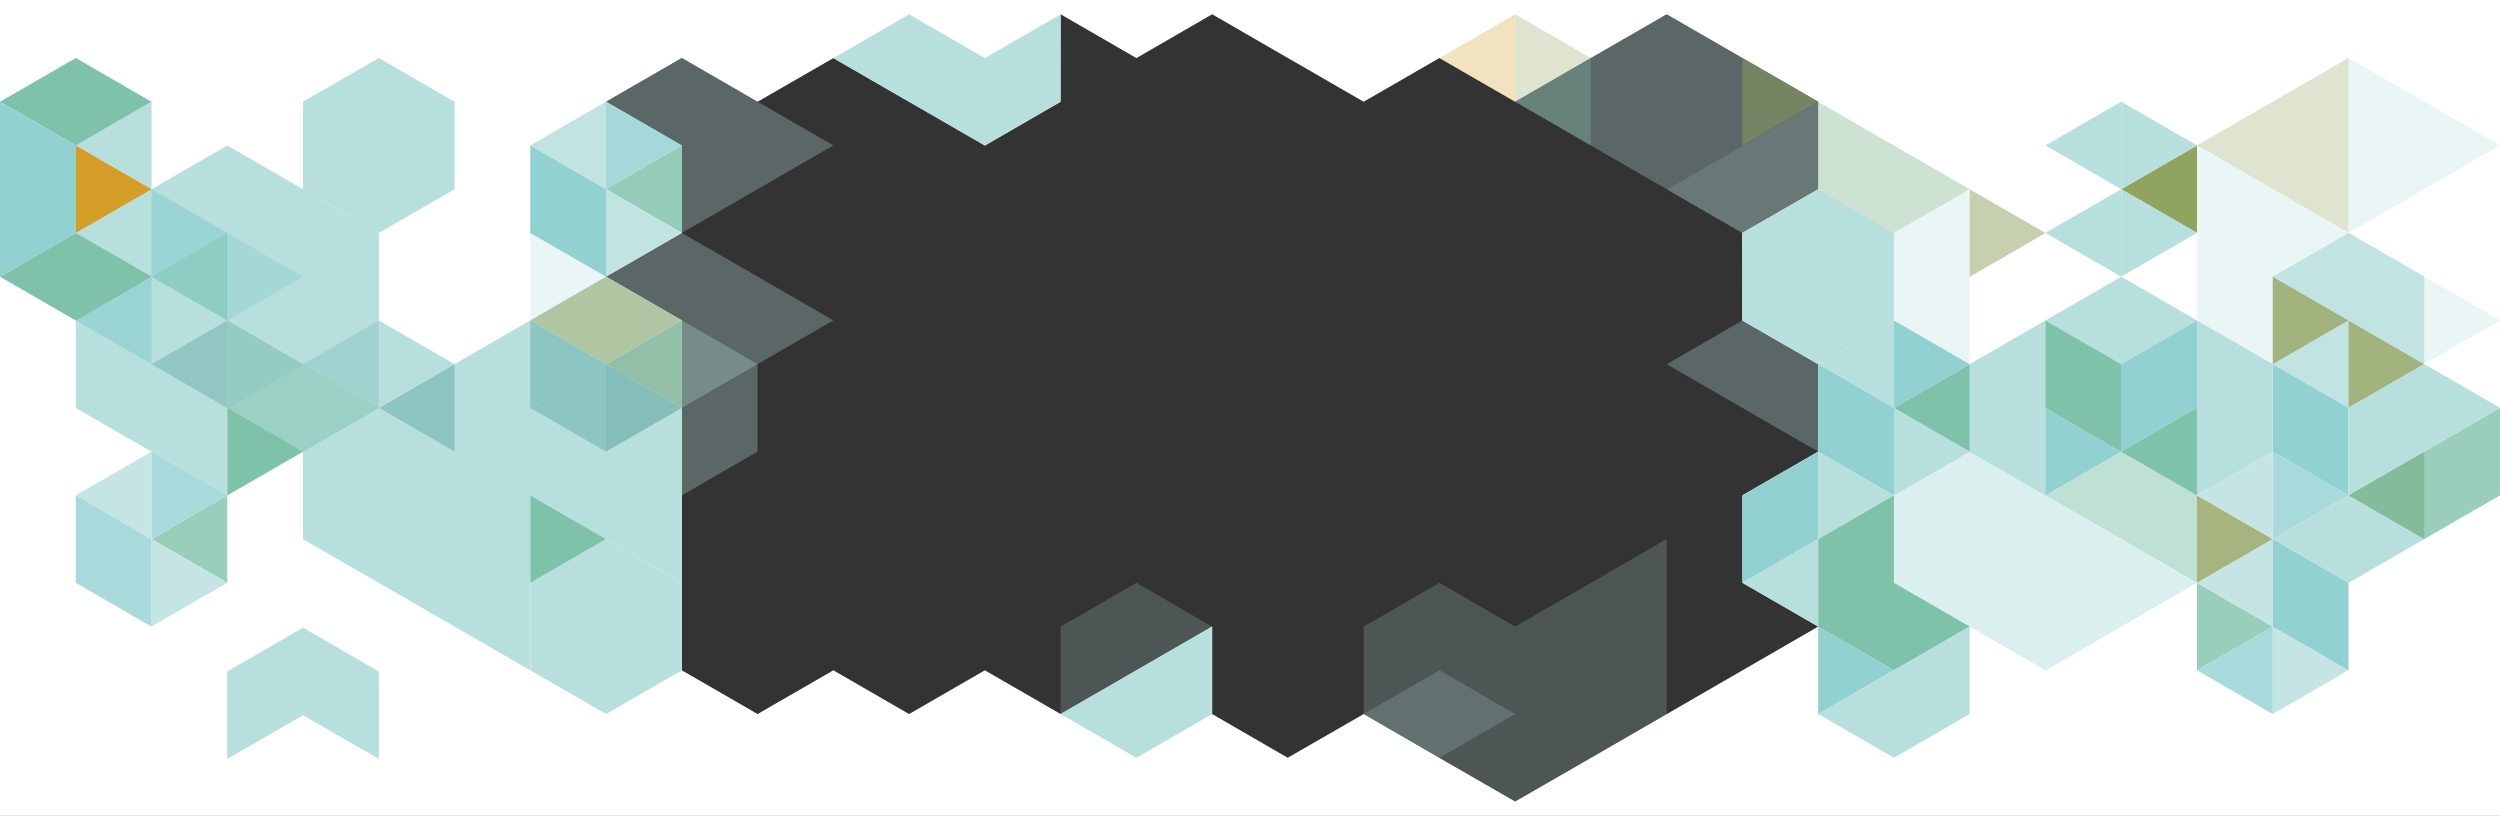 <?xml version="1.0" encoding="utf-8"?>
<!-- Generator: Adobe Illustrator 16.0.0, SVG Export Plug-In . SVG Version: 6.00 Build 0)  -->
<!DOCTYPE svg PUBLIC "-//W3C//DTD SVG 1.1//EN" "http://www.w3.org/Graphics/SVG/1.1/DTD/svg11.dtd">
<svg version="1.1" id="Layer_1" xmlns="http://www.w3.org/2000/svg" xmlns:xlink="http://www.w3.org/1999/xlink" x="0px" y="0px"
	 width="100%" height="100%" viewBox="0 0 1716.002 560" enable-background="new 0 0 1716.002 560" xml:space="preserve">
<rect x="0" y="0" width="1716.002" height="560" fill="#333333" stroke="none"/>
<g>
	<polygon fill="#FFFFFF" points="987.998,340.074 988.06,340.039 987.998,340.004 	"/>
	<path fill="#FFFFFF" d="M0.001,0v560h1716V0H0.001z M1195.906,220.011l52.093,29.925l-0.002,0.002v60.043L1196,340v0.004h-0.002
		v60.043l52.011,30.021l-104.005,60.113l-51.995,30.021l-52,29.961l-52-29.961l-52-30.076l-52.143,30.008l-51.862-30.023V430.07
		l-52.006,30.043l-51.995,30.008l-51.999-30.025l-51.999,30.027L572.007,460.1l-51.998,30.023l-52.004-30.027v-120.09L468.007,280
		l0.061-60.051l-52.068-30.063l52.012-29.979V99.864L415.997,69.8L468,39.775l52.011,30.066l51.995-29.957l51.97,29.938l0.034-0.021
		l51.997,30.019l51.873-30.016l0.115-60.008l52.038,30.072l51.975-30.071l103.996,60.043l51.995-30.02l52,30.021v-0.035
		l51.999-30.021l0.033,0.02L1144,9.8l52,30.021l0.009-0.039l51.997,30.02l0.001,60.045l0.002,0.002l-52.157,30.022L1195.906,220.011
		z"/>
</g>
<g opacity="0.2">
	<g>
		<polyline fill="#B7DFDD" points="1040.013,550.164 1040.013,550.16 1144.009,490.117 1144.009,370.02 936.009,490.117 
			1040.009,550.16 1040.009,550.164 		"/>
	</g>
</g>
<g>
	<g opacity="0.2">
		<g>
			<polygon fill="#B7DFDD" points="728.003,490.121 832.004,430.072 780.004,400.051 780.004,400.049 780.002,400.051 
				780.002,400.049 780.002,400.051 728.003,430.072 			"/>
		</g>
	</g>
	<g>
		<g>
			<polygon fill="#B7DFDD" points="832.004,430.063 728.004,490.111 780.004,520.133 780.004,520.135 780.006,520.133 
				780.006,520.135 780.006,520.133 832.004,490.111 			"/>
		</g>
	</g>
</g>
<polygon fill="#B7DFDD" points="728.005,69.907 728.005,9.864 676.007,39.884 624.01,9.864 572.011,39.885 676.003,99.927 
	676.003,99.931 676.007,99.929 676.008,99.93 676.008,99.928 728.001,69.907 "/>
<g>
	<g>
		<polygon fill="#B7DFDD" points="467.997,279.955 468.001,279.953 363.997,219.908 259.998,279.953 259.998,280.01 
			208.001,310.029 208.001,370.072 260.001,400.094 260.044,400.068 363.997,460.086 363.997,339.998 467.997,400.043 		"/>
		<polygon fill="#B7DFDD" points="364.001,400.057 364.001,460.1 416,490.121 467.999,460.1 468.001,400.057 416,370.035 		"/>
	</g>
	<polygon opacity="0.3" fill="#B7DFDD" points="572.003,99.82 468,39.775 364,99.82 364,219.91 468,279.955 571.999,219.91 
		468,159.865 	"/>
	<g opacity="0.8">
		<polygon fill="#7FC2AA" points="415.997,129.844 467.997,99.822 467.997,159.865 		"/>
		<polygon fill="#B7DFDD" points="363.999,99.822 415.997,69.8 415.997,129.844 		"/>
		<polygon fill="#92D1D2" points="467.998,99.822 415.997,129.844 415.997,69.8 		"/>
		<polygon fill="#B7DFDD" points="467.998,159.865 415.997,189.887 415.997,129.844 		"/>
	</g>
	<g>
		<polygon fill="#83AF90" points="415.999,249.93 467.998,219.91 467.998,279.953 		"/>
		<polygon fill="#8DC5C2" points="363.999,279.953 415.999,249.93 415.999,309.977 		"/>
		<polygon fill="#8DC5C2" points="415.999,249.93 363.999,279.953 363.999,219.91 		"/>
		<polygon fill="#B0C6A3" points="415.999,189.887 363.999,219.91 415.999,249.93 467.998,219.91 		"/>
		<polygon fill="#6EAEAA" points="467.998,279.953 415.997,309.977 415.997,249.93 		"/>
	</g>
	<g>
		<polygon fill="#8DC5C2" points="259.999,279.994 311.996,249.971 311.996,310.016 		"/>
		<polygon fill="#B7DFDD" points="208,249.971 259.999,219.949 259.999,279.994 		"/>
		<polygon fill="#B7DFDD" points="208,310.016 259.999,279.994 259.999,340.037 		"/>
		<polygon fill="#B7DFDD" points="259.999,279.994 207.998,310.016 207.998,249.971 		"/>
		<polygon fill="#B7DFDD" points="311.998,249.971 259.999,279.994 259.999,219.949 		"/>
		<polygon fill="#B7DFDD" points="311.996,310.016 259.997,340.037 259.997,279.994 		"/>
	</g>
	<polygon fill="#B7DFDD" points="260.001,159.918 155.997,99.874 51.998,159.918 51.998,280.008 155.997,340.051 155.997,219.963 
		259.997,280.008 	"/>
	<polygon opacity="0.3" fill="#B7DFDD" points="520.001,309.975 519.999,309.973 520.001,249.932 467.999,219.91 416.001,249.932 
		416.001,309.975 467.999,339.996 	"/>
	<polygon fill="#7FC2AA" points="259.997,280.008 155.997,340.051 155.997,219.963 	"/>
	<g opacity="0.5">
		<polygon fill="#8DC5C2" points="207.999,249.984 259.996,219.961 259.996,280.006 		"/>
		<polygon fill="#B7DFDD" points="207.999,249.984 155.998,280.006 155.998,219.961 		"/>
		<polygon fill="#B7DFDD" points="207.999,310.027 259.996,280.006 207.999,249.986 207.999,249.984 207.998,249.986 
			207.997,249.984 207.997,249.986 156,280.006 207.997,310.027 207.997,310.027 207.998,310.027 207.999,310.027 		"/>
	</g>
	<g opacity="0.8">
		<polygon fill="#7FC2AA" points="104.002,189.887 156.001,159.865 156.001,219.908 		"/>
		<polygon fill="#92D1D2" points="52.004,219.908 104.002,189.887 104.002,249.93 		"/>
		<polygon fill="#92D1D2" points="104.002,189.887 52.003,219.908 52.003,159.865 		"/>
		<polygon fill="#92D1D2" points="156.003,159.865 104.002,189.887 104.002,129.844 		"/>
	</g>
	<g>
		<polygon fill="#B7DFDD" points="103.996,129.898 51.996,159.918 51.996,99.875 		"/>
		<polygon fill="#B7DFDD" points="51.996,99.875 103.998,69.854 103.998,129.898 		"/>
		<polygon fill="#B7DFDD" points="-0.002,129.898 51.996,99.875 51.996,159.918 		"/>
		<polygon fill="#7FC2AA" points="51.998,99.874 103.996,69.854 51.998,39.831 51.998,39.83 51.997,39.83 51.996,39.83 
			51.996,39.831 0,69.854 51.996,99.874 51.996,99.875 51.997,99.875 51.998,99.875 		"/>
	</g>
	<polygon fill="#B7DFDD" points="156.001,460.893 155.999,520.936 207.998,490.916 259.995,520.936 259.995,460.891 
		207.999,430.871 207.999,430.869 207.998,430.871 207.997,430.869 207.997,430.871 	"/>
	<g opacity="0.5">
		<polygon fill="#8DC5C2" points="207.998,249.986 155.999,280.008 155.999,219.963 		"/>
		<polygon fill="#92D1D2" points="207.998,189.941 155.999,219.963 155.999,159.919 		"/>
		<polygon fill="#6EAEAA" points="104.001,249.986 155.999,219.963 155.999,280.008 		"/>
		<polygon fill="#92D1D2" points="104.003,189.941 156.001,159.919 156.001,219.963 		"/>
	</g>
	<g>
		<polygon fill="#D49D28" points="103.997,129.914 51.999,99.891 51.999,159.935 		"/>
		<polygon fill="#92D1D2" points="51.997,99.89 0.001,69.868 0,189.955 51.999,159.936 		"/>
		<polygon fill="#7FC2AA" points="52,219.975 103.997,189.955 52,159.936 52,159.935 51.999,159.936 51.999,159.935 51.999,159.936 
			0,189.955 51.999,219.975 51.999,219.977 51.999,219.977 52,219.977 		"/>
	</g>
	<polygon fill="#92D1D2" points="364.001,159.935 415.999,189.957 415.999,129.913 363.999,99.891 	"/>
	<g opacity="0.8">
		<polygon fill="#7FC2AA" points="104.002,370.02 156.002,339.998 156.002,400.041 		"/>
		<polygon fill="#B7DFDD" points="52.004,339.998 104.002,309.975 104.002,370.02 		"/>
		<polygon fill="#92D1D2" points="156.002,339.998 104.002,370.02 104.002,309.975 		"/>
		<polygon fill="#B7DFDD" points="156.002,400.041 104,430.063 104,370.02 		"/>
		<polygon fill="#92D1D2" points="52.005,400.041 104.004,430.063 104.004,370.02 52.004,339.996 		"/>
	</g>
	<polygon fill="#7FC2AA" points="364.001,400.057 416,370.035 363.997,339.998 	"/>
	<polygon fill="#B7DFDD" points="259.995,39.833 207.996,69.854 207.996,129.897 259.995,159.919 311.994,129.897 311.994,69.856 
		311.996,69.854 	"/>
</g>
<polygon opacity="0.2" fill="#B7DFDD" points="988.009,400.047 936.008,430.07 936.008,490.115 988.008,520.137 1040.008,490.115 
	988.008,460.094 1040.008,430.07 988.009,400.049 "/>
<g>
	<g opacity="0.5">
		<polygon fill="#7FC2AA" points="1404.002,340.092 1508.002,280.047 1508.002,400.137 		"/>
		<polygon fill="#B7DFDD" points="1508.006,280.047 1404.002,220.002 1300.001,280.047 1300.001,400.137 1404.002,460.18 
			1508.002,400.137 1404.002,340.092 		"/>
	</g>
	<g opacity="0.3">
		<polygon fill="#90A35F" points="1351.994,129.98 1247.989,190.025 1247.989,69.936 		"/>
		<polygon fill="#B7DFDD" points="1247.996,189.936 1143.999,249.98 1247.996,310.025 1351.996,249.98 1351.996,129.891 		"/>
	</g>
	<polygon opacity="0.4" fill="#B7DFDD" points="1352.004,129.937 1248.001,69.893 1248.001,69.89 1144.003,129.935 1248,189.979 
		1248,189.98 	"/>
	<polygon opacity="0.3" fill="#B7DFDD" points="1144.005,9.797 1040.006,69.842 1144.005,129.887 1248.006,69.801 	"/>
	<g>
		<polygon fill="#B7DFDD" points="1456.004,250.004 1508.002,219.98 1508.002,280.025 		"/>
		<polygon fill="#B7DFDD" points="1456.004,189.959 1404.004,219.98 1456.004,250.004 1508.004,219.98 		"/>
		<polygon fill="#A4D2CF" points="1508.002,280.025 1456.002,310.049 1456.002,250.004 		"/>
	</g>
	<g>
		<polygon fill="#B7DFDD" points="1196.005,400.047 1248.004,370.029 1248.004,430.07 		"/>
		<polygon fill="#B7DFDD" points="1300.003,340.004 1248.004,370.029 1248.004,309.984 		"/>
	</g>
	<g>
		<polygon fill="#90A35F" points="1456.002,129.85 1508,99.826 1508,159.871 		"/>
		<polygon fill="#B7DFDD" points="1404.002,99.826 1456.002,69.805 1456.002,129.85 		"/>
		<polygon fill="#B7DFDD" points="1404.002,159.871 1456.002,129.85 1456.002,189.891 		"/>
		<polygon fill="#B7DFDD" points="1508.002,99.826 1456.002,129.85 1456.002,69.805 		"/>
		<polygon fill="#B7DFDD" points="1508,159.871 1456,189.891 1456,129.85 		"/>
	</g>
	<g>
		<polygon fill="#92D1D2" points="1300.003,460.092 1248.008,490.115 1248.008,430.07 		"/>
		<polygon fill="#7FC2AA" points="1248.002,370.029 1300.001,340.004 1300.005,400.047 1300.005,400.049 1300.005,400.049 
			1300.005,400.047 1300.005,400.049 1352.004,430.07 1300.005,460.092 1300.005,460.092 1300.005,460.092 1300.003,460.092 
			1300.003,460.092 1248.004,430.07 		"/>
	</g>
	<polygon opacity="0.5" fill="#90A35F" points="1248.007,69.842 1196.008,39.82 1196.008,99.863 	"/>
	<g opacity="0.3">
		<polygon fill="#7FC2AA" points="1040.003,69.893 1092.001,39.871 1092.001,99.913 		"/>
		<polygon fill="#D49D28" points="988.004,39.871 1040.003,9.848 1040.003,69.893 		"/>
		<polygon fill="#90A35F" points="1092.003,39.871 1040.003,69.893 1040.003,9.848 		"/>
	</g>
	<g>
		<polygon fill="#B7DFDD" points="1352.006,250.023 1352.006,310.068 1404.004,340.09 1404.004,280.047 1404.004,220.002 		"/>
		<polygon fill="#92D1D2" points="1456.004,310.068 1404.004,280.047 1404.004,340.09 		"/>
		<polygon opacity="0.5" fill="#90A35F" points="1404.004,159.957 1352.006,129.936 1352.006,189.979 		"/>
	</g>
	<g opacity="0.3">
		<polygon fill="#B7DFDD" points="1716,99.826 1612.004,39.781 1612.004,159.87 		"/>
		<polygon fill="#90A35F" points="1508,99.826 1612.004,159.87 1612.004,39.781 		"/>
		<polygon fill="#B7DFDD" points="1612.004,159.87 1508.004,99.826 1508.004,219.916 1612.004,279.963 1716,219.916 		"/>
	</g>
	<g opacity="0.8">
		<polygon fill="#90A35F" points="1560.008,370.025 1508.008,400.047 1508.008,340.002 		"/>
		<polygon fill="#92D1D2" points="1612.006,340 1560.008,370.021 1560.008,309.979 		"/>
		<polygon fill="#B7DFDD" points="1508.008,340.002 1560.01,309.98 1560.01,370.025 		"/>
	</g>
	<g opacity="0.8">
		<polygon fill="#7FC2AA" points="1560.008,430.063 1508.008,460.084 1508.008,400.041 		"/>
		<polygon fill="#B7DFDD" points="1612.006,460.084 1560.008,490.105 1560.008,430.063 		"/>
		<polygon fill="#92D1D2" points="1508.008,460.084 1560.008,430.063 1560.008,490.105 		"/>
		<polygon fill="#B7DFDD" points="1508.008,400.041 1560.01,370.02 1560.01,430.063 		"/>
	</g>
	<g>
		<polygon fill="#7FC2AA" points="1456,309.977 1507.998,279.955 1507.998,340 		"/>
	</g>
	<g opacity="0.8">
		<polygon fill="#B7DFDD" points="1560.006,249.938 1612.006,279.957 1612.006,219.912 		"/>
		<polygon fill="#90A35F" points="1612.006,219.912 1560.004,189.893 1560.004,249.938 		"/>
		<polygon fill="#90A35F" points="1664.004,249.938 1612.006,219.912 1612.006,279.957 		"/>
	</g>
	<g>
		<polygon fill="#90A35F" points="1612.002,340 1664,309.977 1664,370.021 		"/>
		<polygon fill="#B7DFDD" points="1612.004,400.053 1664.002,370.033 1612.004,340.012 1612.004,340.012 1612.004,340.012 
			1612.002,340.012 1612.002,340.012 1560.004,370.033 1612.002,400.053 1612.002,400.055 1612.004,400.053 1612.004,400.055 		"/>
		<polygon fill="#92D1D2" points="1560.006,309.977 1560.004,249.938 1612.002,279.957 1612.002,279.957 1612.002,279.959 
			1612.004,279.959 1612.002,279.959 1612.004,340 1560.006,309.979 1560.004,309.98 1560.006,309.979 1560.004,309.979 		"/>
	</g>
	<polygon fill="#92D1D2" points="1248.003,370.018 1248.004,309.977 1196.006,339.996 1196.005,339.996 1196.005,339.996 
		1196.004,339.998 1196.005,339.998 1196.008,400.035 1248.002,370.018 1248.002,370.02 1248.002,370.018 1248.004,370.018 	"/>
	<polygon fill="#7FC2AA" points="1456.004,250.025 1404.006,220.002 1404.004,280.045 1404.004,280.047 1404.004,280.047 
		1404.004,280.049 1404.006,280.047 1456.004,310.064 1456.004,250.025 1456.006,250.025 1456.004,250.025 1456.004,250.023 	"/>
	<polygon fill="#92D1D2" points="1612.008,400.057 1560.01,370.033 1560.008,430.076 1560.006,430.078 1560.008,430.078 
		1560.008,430.08 1560.008,430.078 1612.006,460.096 1612.008,400.057 1612.008,400.057 1612.008,400.057 1612.008,400.055 	"/>
	<g>
		<g>
			<polygon fill="#7FC2AA" points="1300.007,280.047 1352.002,250.029 1352.002,310.064 			"/>
			<polygon fill="#B7DFDD" points="1248.017,250.029 1300.007,220.012 1300.007,280.047 			"/>
			<polygon fill="#92D1D2" points="1352.002,250.029 1300.007,280.047 1300.007,220.012 			"/>
			<polygon fill="#B7DFDD" points="1352.002,310.064 1300.005,340.082 1300.005,280.047 			"/>
		</g>
		<polygon fill="#92D1D2" points="1299.996,279.979 1248.005,249.961 1248.003,309.996 1248.001,309.996 1248.003,309.998 
			1248.003,309.998 1248.003,309.998 1299.996,340.012 1299.996,279.98 1299.998,279.98 1299.996,279.98 1299.998,279.979 		"/>
	</g>
	<g opacity="0.8">
		<g>
			<polygon fill="#B7DFDD" points="1560.006,189.891 1664.008,249.936 1664.008,189.891 1664.01,189.889 1664.008,189.889 
				1664.008,189.889 1664.008,189.889 1612.008,159.868 			"/>
		</g>
	</g>
	<g opacity="0.8">
		<g>
			<polygon fill="#7FC2AA" points="1716.004,279.963 1612.004,340.008 1664.004,370.029 1664.004,370.033 1664.006,370.031 
				1664.004,370.031 1664.006,370.031 1716.002,340.008 			"/>
		</g>
	</g>
	<g>
		<g>
			<polygon fill="#B7DFDD" points="1716.004,279.957 1612.004,340 1612.006,279.957 1612.002,279.955 1612.004,279.955 
				1612.004,279.955 1612.004,279.955 1664.004,249.936 			"/>
		</g>
	</g>
	<g>
		<g>
			<polygon fill="#B7DFDD" points="1351.996,430.063 1247.996,490.107 1299.996,520.129 1299.996,520.133 1299.998,520.131 
				1299.996,520.131 1299.998,520.131 1351.994,490.107 			"/>
		</g>
	</g>
	<g>
		<g>
			<polygon fill="#B7DFDD" points="1508.006,219.91 1508.008,340 1560.006,309.977 1560.01,309.98 1560.008,309.977 
				1560.008,309.979 1560.008,309.977 1560.006,249.936 			"/>
		</g>
	</g>
	<polygon fill="#92D1D2" points="1508.004,280.045 1508.004,220.002 1456.004,250.023 1456.004,250.021 1456.004,250.023 
		1456.002,250.023 1456.004,250.023 1456.006,310.064 1508.002,280.045 1508.002,280.047 1508.002,280.045 1508.004,280.045 	"/>
	<polygon fill="#B7DFDD" points="1247.989,129.981 1195.989,160.003 1195.989,220.047 1247.989,250.068 1299.988,220.047 
		1299.988,160.005 1299.99,160.003 	"/>
</g>
<path fill="none" d="M468,39.775"/>
</svg>
